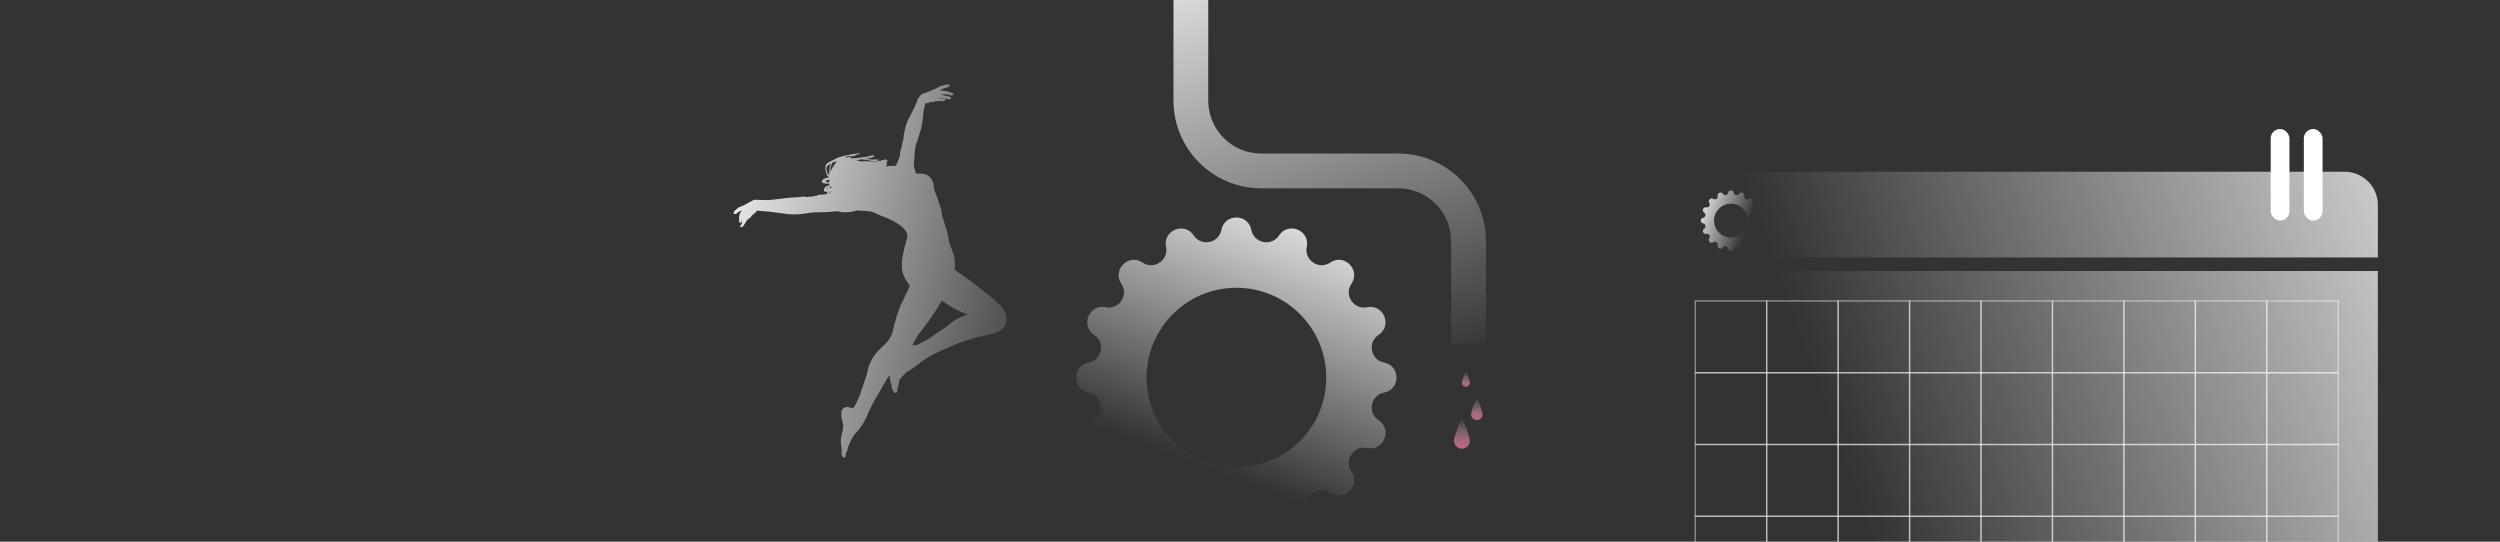<?xml version="1.0" encoding="UTF-8"?><svg id="Layer_2" xmlns="http://www.w3.org/2000/svg" xmlns:xlink="http://www.w3.org/1999/xlink" viewBox="0 0 1366 295.96"><rect x="0" y="0" width="1366" height="295.96" fill="#333333" stroke="none"/><defs><style>.cls-1{fill:url(#linear-gradient-2);}.cls-2{fill:#fff;}.cls-3{fill:url(#linear-gradient-6);}.cls-4{fill:url(#linear-gradient-10);}.cls-5{opacity:.11;}.cls-6{opacity:.44;stroke:#fff;stroke-miterlimit:10;stroke-width:.75px;}.cls-6,.cls-7,.cls-8{fill:none;}.cls-9{fill:url(#linear-gradient-5);}.cls-10{fill:url(#linear-gradient-7);}.cls-8{clip-path:url(#clippath);}.cls-11{fill:url(#linear-gradient-9);}.cls-12{fill:url(#linear-gradient-3);}.cls-13{fill:url(#linear-gradient);}.cls-14{fill:url(#linear-gradient-4);}.cls-15{fill:url(#linear-gradient-8);}</style><clipPath id="clippath"><rect class="cls-7" width="1366" height="295.96"/></clipPath><linearGradient id="linear-gradient" x1="1391.52" y1="14.13" x2="975.94" y2="163.04" gradientUnits="userSpaceOnUse"><stop offset="0" stop-color="#fff"/><stop offset="1" stop-color="#fff" stop-opacity="0"/></linearGradient><linearGradient id="linear-gradient-2" x1="1430.02" y1="121.57" x2="1014.05" y2="270.62" xlink:href="#linear-gradient"/><linearGradient id="linear-gradient-3" x1="717.52" y1="95.27" x2="657.41" y2="254.37" xlink:href="#linear-gradient"/><linearGradient id="linear-gradient-4" x1="836.25" y1="227.62" x2="824.93" y2="257.61" gradientTransform="translate(697.25 948.89) rotate(-90)" xlink:href="#linear-gradient"/><linearGradient id="linear-gradient-5" x1="674.05" y1="-68.34" x2="764.51" y2="210.33" xlink:href="#linear-gradient"/><linearGradient id="linear-gradient-6" x1="798.48" y1="250.86" x2="799.15" y2="228.42" gradientUnits="userSpaceOnUse"><stop offset="0" stop-color="#ff3f7b"/><stop offset="1" stop-color="#fff" stop-opacity="0"/></linearGradient><linearGradient id="linear-gradient-7" x1="800.8" y1="214.15" x2="801.13" y2="202.93" xlink:href="#linear-gradient-6"/><linearGradient id="linear-gradient-8" x1="806.71" y1="233.65" x2="807.2" y2="217.39" xlink:href="#linear-gradient-6"/><linearGradient id="linear-gradient-9" x1="372.67" y1="119.83" x2="584.34" y2="170.94" xlink:href="#linear-gradient"/><linearGradient id="linear-gradient-10" x1="352.46" y1="203.51" x2="564.13" y2="254.62" xlink:href="#linear-gradient"/></defs><g id="Layer_1-2"><g class="cls-8"><path class="cls-13" d="m1299.27,112v28.68h-406.12v-28.68c0-10.03,8.14-18.17,18.17-18.17h369.78c10.03,0,18.17,8.14,18.17,18.17Z"/><rect class="cls-5" x="803.79" y="252.05" width="61.47" height="43.22"/><path class="cls-1" d="m893.15,148.09h406.12v173.37c0,10.03-8.14,18.17-18.17,18.17h-369.78c-10.03,0-18.17-8.14-18.17-18.17v-173.37Z"/><rect class="cls-6" x="926.29" y="164.44" width="39.04" height="39.22"/><rect class="cls-6" x="965.32" y="164.44" width="39.04" height="39.22"/><rect class="cls-6" x="1004.36" y="164.44" width="39.04" height="39.22"/><rect class="cls-6" x="1043.39" y="164.44" width="39.04" height="39.22"/><rect class="cls-6" x="1082.43" y="164.44" width="39.04" height="39.22"/><rect class="cls-6" x="1121.46" y="164.44" width="39.04" height="39.22"/><rect class="cls-6" x="1160.5" y="164.44" width="39.04" height="39.22"/><rect class="cls-6" x="1199.53" y="164.44" width="39.04" height="39.22"/><rect class="cls-6" x="1238.57" y="164.44" width="39.04" height="39.22"/><rect class="cls-6" x="926.29" y="203.66" width="39.04" height="39.22"/><rect class="cls-6" x="965.32" y="203.66" width="39.04" height="39.22"/><rect class="cls-6" x="1004.36" y="203.66" width="39.04" height="39.22"/><rect class="cls-6" x="1043.39" y="203.66" width="39.04" height="39.22"/><rect class="cls-6" x="1082.43" y="203.66" width="39.04" height="39.22"/><rect class="cls-6" x="1121.46" y="203.66" width="39.04" height="39.22"/><rect class="cls-6" x="1160.5" y="203.66" width="39.04" height="39.22"/><rect class="cls-6" x="1199.53" y="203.66" width="39.04" height="39.22"/><rect class="cls-6" x="1238.57" y="203.66" width="39.04" height="39.22"/><rect class="cls-6" x="926.29" y="242.88" width="39.04" height="39.22"/><rect class="cls-6" x="965.32" y="242.88" width="39.04" height="39.22"/><rect class="cls-6" x="1004.36" y="242.88" width="39.04" height="39.22"/><rect class="cls-6" x="1043.39" y="242.88" width="39.04" height="39.22"/><rect class="cls-6" x="1082.43" y="242.88" width="39.04" height="39.22"/><rect class="cls-6" x="1121.46" y="242.88" width="39.04" height="39.22"/><rect class="cls-6" x="1160.5" y="242.88" width="39.04" height="39.22"/><rect class="cls-6" x="1199.53" y="242.88" width="39.04" height="39.22"/><rect class="cls-6" x="1238.57" y="242.88" width="39.04" height="39.22"/><rect class="cls-6" x="926.29" y="282.1" width="39.04" height="39.22"/><rect class="cls-6" x="965.32" y="282.1" width="39.04" height="39.22"/><rect class="cls-6" x="1004.36" y="282.1" width="39.04" height="39.22"/><rect class="cls-6" x="1043.39" y="282.1" width="39.04" height="39.22"/><rect class="cls-6" x="1082.43" y="282.1" width="39.04" height="39.22"/><rect class="cls-6" x="1121.46" y="282.1" width="39.04" height="39.22"/><rect class="cls-6" x="1160.5" y="282.1" width="39.04" height="39.22"/><rect class="cls-6" x="1199.53" y="282.1" width="39.04" height="39.22"/><rect class="cls-6" x="1238.57" y="282.1" width="39.04" height="39.22"/><rect class="cls-2" x="1258.81" y="70.49" width="10.24" height="50.05" rx="5.12" ry="5.12"/><rect class="cls-2" x="1240.71" y="70.49" width="10.24" height="50.05" rx="5.12" ry="5.12"/><path class="cls-12" d="m756.27,214.51c4.51-.86,6.77-4.52,6.77-8.18s-2.26-7.32-6.77-8.18c-4.32-.83-6.77-4.51-6.77-8.24,0-2.6,1.19-5.22,3.76-6.91,7.13-4.68,3.37-15.31-4.41-15.31-.6,0-1.21.06-1.85.19-5.56,1.15-10.04-3.28-10.04-8.18,0-1.56.45-3.17,1.46-4.66,4.11-6.05-.85-13.08-6.88-13.08-1.54,0-3.15.46-4.69,1.51-5.68,3.85-13.02-.42-13.02-6.81,0-.57.05-1.17.18-1.77,1.21-5.89-3.5-10.05-8.31-10.05-2.52,0-5.07,1.15-6.81,3.79-4.12,6.25-13.74,4.33-15.15-3.01-.86-4.52-4.52-6.77-8.18-6.77s-7.32,2.25-8.19,6.77c-.82,4.32-4.51,6.77-8.23,6.77-2.6,0-5.22-1.19-6.91-3.76-4.69-7.13-15.32-3.37-15.32,4.4,0,.6.07,1.22.2,1.86,1.15,5.56-3.28,10.04-8.18,10.04-1.56,0-3.17-.45-4.66-1.46-6.05-4.11-13.08.85-13.08,6.87,0,1.54.46,3.15,1.51,4.7,3.86,5.68-.43,13.02-6.82,13.02-.57,0-1.16-.06-1.76-.18-5.9-1.21-10.06,3.5-10.06,8.31,0,2.52,1.15,5.07,3.79,6.81,2.57,1.69,3.76,4.31,3.76,6.91,0,3.73-2.44,7.41-6.77,8.24-4.51.86-6.76,4.52-6.76,8.18s2.25,7.32,6.76,8.18c4.33.83,6.77,4.51,6.77,8.24,0,2.6-1.19,5.22-3.76,6.91-7.12,4.69-3.37,15.32,4.41,15.32.6,0,1.22-.07,1.86-.2,5.56-1.15,10.04,3.28,10.04,8.19,0,1.55-.45,3.16-1.46,4.65-4.11,6.05.85,13.08,6.87,13.08,1.54,0,3.15-.46,4.7-1.51,5.68-3.86,13.02.42,13.02,6.82,0,.57-.06,1.16-.18,1.76-1.22,5.9,3.49,10.05,8.3,10.05,2.52,0,5.08-1.14,6.82-3.79,1.69-2.57,4.31-3.76,6.91-3.76,3.72,0,7.41,2.45,8.23,6.78.87,4.51,4.53,6.77,8.19,6.77s7.32-2.26,8.18-6.77c.83-4.33,4.51-6.78,8.24-6.78,2.6,0,5.22,1.19,6.91,3.76,4.68,7.14,15.31,3.38,15.31-4.41,0-.59-.06-1.21-.19-1.85-1.15-5.56,3.27-10.04,8.18-10.04,1.56,0,3.17.45,4.66,1.46,6.05,4.11,13.08-.85,13.08-6.88,0-1.54-.46-3.14-1.51-4.69-3.86-5.68.42-13.02,6.82-13.02.57,0,1.16.06,1.76.18,5.89,1.22,10.05-3.49,10.05-8.3,0-2.53-1.15-5.08-3.79-6.82-2.57-1.69-3.76-4.31-3.76-6.91,0-3.73,2.45-7.41,6.77-8.24Zm-80.71,40.91c-27.11,0-49.09-21.98-49.09-49.09s21.98-49.09,49.09-49.09,49.09,21.98,49.09,49.09-21.98,49.09-49.09,49.09Z"/><path class="cls-14" d="m947.35,105.33c-.16-.85-.85-1.28-1.54-1.28s-1.38.43-1.54,1.28c-.16.81-.85,1.28-1.55,1.28-.49,0-.98-.22-1.3-.71-.88-1.34-2.89-.64-2.89.83,0,.11.01.23.04.35.22,1.05-.62,1.89-1.54,1.89-.29,0-.6-.08-.88-.28-1.14-.77-2.47.16-2.47,1.3,0,.29.09.59.28.88.73,1.07-.08,2.45-1.28,2.45-.11,0-.22,0-.33-.03-1.11-.23-1.89.66-1.89,1.57,0,.48.22.96.71,1.28,1.18.78.82,2.59-.57,2.86-.85.16-1.28.85-1.28,1.54s.42,1.38,1.28,1.54c.81.15,1.28.85,1.28,1.55,0,.49-.22.98-.71,1.3-1.34.88-.64,2.89.83,2.89.11,0,.23-.01.35-.04,1.05-.22,1.89.62,1.89,1.54,0,.29-.08.6-.28.88-.77,1.14.16,2.47,1.29,2.47.29,0,.59-.09.89-.28,1.07-.73,2.45.08,2.45,1.29,0,.11-.01.22-.03.33-.23,1.11.66,1.9,1.57,1.9.47,0,.96-.22,1.28-.71.32-.48.81-.71,1.3-.71.7,0,1.4.46,1.55,1.28.16.85.85,1.27,1.54,1.27s1.38-.42,1.54-1.27c.16-.82.85-1.28,1.55-1.28.49,0,.98.22,1.3.71.88,1.34,2.89.64,2.89-.83,0-.11-.01-.23-.04-.35-.22-1.05.62-1.89,1.54-1.89.29,0,.6.08.88.28,1.14.77,2.47-.16,2.47-1.29,0-.29-.09-.59-.28-.89-.73-1.07.08-2.45,1.29-2.45.11,0,.22.01.33.03,1.11.23,1.89-.66,1.89-1.56,0-.48-.21-.96-.71-1.29-.48-.32-.71-.81-.71-1.3,0-.7.46-1.4,1.28-1.55.85-.16,1.28-.85,1.28-1.54s-.43-1.38-1.28-1.54c-.82-.16-1.28-.85-1.28-1.55,0-.49.22-.98.71-1.3,1.35-.88.64-2.89-.83-2.89-.11,0-.23.01-.35.04-1.05.22-1.89-.62-1.89-1.54,0-.29.08-.6.28-.88.77-1.14-.16-2.47-1.3-2.47-.29,0-.59.09-.88.28-1.07.73-2.45-.08-2.45-1.29,0-.11.01-.22.03-.33.23-1.11-.66-1.89-1.56-1.89-.48,0-.96.22-1.29.71-.32.48-.81.71-1.3.71-.7,0-1.4-.46-1.55-1.28Zm7.71,15.21c0,5.11-4.14,9.25-9.25,9.25s-9.25-4.14-9.25-9.25,4.14-9.25,9.25-9.25,9.25,4.14,9.25,9.25Z"/><path class="cls-9" d="m811.92,187.61l-19,.57v-56.38c0-15.94-12.97-28.91-28.91-28.91h-74.91c-26.42,0-47.91-21.49-47.91-47.91V-33.34h19V54.99c0,15.94,12.97,28.91,28.91,28.91h74.91c26.42,0,47.91,21.49,47.91,47.91v55.81Z"/><path class="cls-3" d="m803.12,240.81c0,2.39-1.94,4.33-4.33,4.33s-4.33-1.94-4.33-4.33,4.33-13.22,4.33-13.22c0,0,4.33,10.83,4.33,13.22Z"/><path class="cls-10" d="m803.12,209.12c0,1.2-.97,2.17-2.17,2.17s-2.17-.97-2.17-2.17,2.17-6.61,2.17-6.61c0,0,2.17,5.41,2.17,6.61Z"/><path class="cls-15" d="m810.07,226.37c0,1.73-1.41,3.14-3.14,3.14s-3.14-1.41-3.14-3.14,3.14-9.58,3.14-9.58c0,0,3.14,7.84,3.14,9.58Z"/><circle class="cls-5" cx="1140.98" cy="-163.89" r="233.97"/><circle class="cls-5" cx="675.57" cy="206.9" r="49.08"/><rect class="cls-5" x="868.29" y="224.3" width="25.15" height="127.43" rx="12.58" ry="12.58"/><path class="cls-11" d="m401.08,116.92c.45.03.95.09,1.31-.23.85-.71,1.78-1.4,2.9-1.61-.55.73-1.12,1.51-1.25,2.45-.14.88-.36,1.82-.12,2.69-.12.27-.2.86.11.99-.04.29.22.62.52.46.88-.17.78-1.25.74-1.93.07-.11.14-.21.21-.32-.24.84-.1,1.73-.16,2.59-.19.66-.85,1.16-.86,1.88,0,.33.38.27.59.24.66-.02,1.13-.59,1.42-1.12.28-.59.73-1.07,1.04-1.64.33-.61.78-1.15,1.27-1.65.34-.36.87-.43,1.19-.81.37-.41.57-.96,1.02-1.3.66-.52,1.27-1.11,1.93-1.64.31-.25.5-.6.69-.94.84.24,1.73.19,2.59.26,4.98.28,9.89,1.22,14.84,1.79,1.8.08,3.6.07,5.39-.01,1.93-.16,3.86-.43,5.77-.76,2.5-.46,5.06-.23,7.59-.35,2.47-.08,4.93-.25,7.39-.54.71-.12,1.34.29,2.02.41,1.6.21,3.22.28,4.82.02,1.6.01,3.06-.7,4.63-.86,1.44.14,2.88.3,4.33.24,1.17.13,2.37.18,3.51.54,1.59.55,3.09,1.33,4.62,2.02.81.37,1.67.59,2.49.93,2.96,1.13,5.77,2.64,8.33,4.5,1.76,1.33,3.44,3.08,3.8,5.34.22,1.32-.43,2.52-.71,3.77-.76,2.49-1.36,5.04-1.84,7.6-.54,3.14-.68,6.43.18,9.52.63,2.57,2.42,4.58,3.76,6.79-1.34,2.88-2.67,5.77-4.08,8.61-.67,1.42-1.38,2.83-1.87,4.32-1.28,3.17-2.11,6.5-2.93,9.81-.27,1.13-.37,2.32-.87,3.39-.82,2.21-2.2,4.2-3.91,5.82-1.45,1.49-3.11,2.79-4.44,4.4-1.27,1.47-2.29,3.13-3.18,4.86-.75,1.67-1.56,3.35-1.79,5.19-.29,2.14-1.18,4.13-1.88,6.16-1.17,3.18-1.97,6.5-3.42,9.58-.47,1.06-1.08,2.04-1.55,3.1-.28.55-.54,1.23-1.17,1.46-1.02.09-1.96-.4-2.94-.58-1.15.04-2.46.49-3.02,1.58-.49,1.45-.46,3.04-.18,4.53.32,1.55.91,3.07.84,4.68-.18,1.84-.69,3.62-1.08,5.42-.42,1.73-.22,3.52-.06,5.28.03.3.19.56.32.82-.27.53-.3,1.15.15,1.6-.35.62-.22,1.35-.29,2.03.08.52.38.98.67,1.4.38.49,1.13.44,1.5-.03.28-.6.17-1.28.28-1.92.15-.57.57-1.04.68-1.62.28-1.44.78-2.83,1.4-4.16.61-1.15,1.2-2.3,1.83-3.44.63-1.18,1.66-2.05,2.51-3.06.9-1.02,1.66-2.16,2.45-3.26.5-.68.82-1.47,1.23-2.2.77-1.29,1.41-2.66,1.96-4.06.61-1.59,1.43-3.09,2.17-4.62.95-1.98,2.17-3.82,3.24-5.74,2.09-3.56,3.95-7.26,6.38-10.6.06.37.15.74.21,1.11-.04.46-.31.91-.15,1.37.1.35.31.65.62.85-.32.61-.25,1.67.62,1.72-.36.59-.46,1.39.03,1.94,0,.28-.09.58.02.86.14.4.59.56.76.94.23.41.52.9,1.03.97.39.11.69-.24.91-.51.33-.62.05-1.36.3-1.99.43-1.25.66-2.55.86-3.85.12-.72.52-1.36,1-1.9,1.02-1.14,1.99-2.35,3.26-3.24,1.17-.8,2.43-1.46,3.58-2.28.91-.65,1.81-1.3,2.63-2.04,1.19-.94,2.47-1.76,3.7-2.63,1.31-.95,2.76-1.68,4.16-2.47,1.96-1.11,4.06-1.94,6.09-2.89,2.53-1.06,5.01-2.26,7.57-3.26,2.28-.89,4.64-1.56,6.96-2.31,1.04-.32,2.02-.8,3.09-.98,2.85-.56,5.64-1.41,8.49-1.97,1.21-.13,2.42-.38,3.47-1.03,1.91-1.1,3.85-2.6,4.43-4.83.43-1.97.32-4.13-.59-5.96-.33-.97-1-1.76-1.58-2.59-1.75-1.96-3.67-3.78-5.73-5.41-4.8-3.87-9.57-7.79-14.64-11.32-1.81-1.27-3.67-2.47-5.49-3.73.04-1.07.11-2.13.15-3.2.04-.68-.23-1.33-.26-2.01-.1-1.33-.13-2.72-.78-3.92-.29-.51-.38-1.1-.5-1.66-.18-.91-.92-1.58-1.1-2.48-.13-.6-.3-1.19-.54-1.76-.31-.71-.28-1.5-.39-2.25-.22-2.12-.88-4.16-1.53-6.18-.58-1.66-1-3.37-1.61-5.02-.28-.72-.52-1.48-.52-2.26.01-1.53-.5-3-1.02-4.42-.59-1.61-1-3.28-1.62-4.88-.39-.99-.82-1.98-1.21-2.97-.5-1.16-.39-2.45-.64-3.66-.31-2.02-1.46-3.93-3.22-5.01-.84-.56-1.83-.87-2.83-.89h0c-1.17-.19-2.36-.13-3.54-.14-.29-1.11-.69-2.18-1.09-3.26-.17-1.07-.06-2.16-.03-3.24.17-1.9.36-3.8.5-5.71.13-1.05.11-2.12.44-3.13.11-.35.21-.7.28-1.06.09-.56.58-.95.69-1.51.22-.98.44-1.97.81-2.9.95-2.52,1.59-5.15,1.91-7.82.32-2.64.45-5.31,1.11-7.9.15-.65.37-1.27.47-1.93.92.13,1.77-.32,2.65-.49.69-.25,1.42-.24,2.14-.25.35,0,.6-.29.92-.41.82-.09,1.64.04,2.47.02.77-.03,1.6.2,2.33-.18.34-.19.52-.85.12-1.05-.91-.17-1.86-.08-2.76-.32-.34-.09-.69-.13-1.05-.13.05-.03.15-.1.2-.14.69.11,1.39.05,2.07.18.93.18,1.88.23,2.79.48.65.13,1.43.32,2-.14.17-.11.44-.4.19-.58-.43-.48-1.11-.6-1.71-.76-1.4-.3-2.78-.71-4.19-1.03.46,0,.94.12,1.38-.05.76-.34,1.55.16,2.34.11.77-.06,1.42.43,2.17.5.52.15,1.08-.17,1.32-.63-.01-.36-.43-.49-.68-.66-2.08-.98-4.4-1.37-6.68-1.4.6-.3,1.07-.85,1.73-1.03.76-.26,1.49-.57,2.28-.69.64-.09,1.24-.61,1.24-1.3-.25-.3-.71-.24-1.07-.27-.91,0-1.76.35-2.65.5-1.41.24-2.65.99-3.82,1.77-1.3.47-2.56,1.05-3.83,1.59-1.65.6-3.5.99-4.76,2.32-.35.35-.52.84-.88,1.19-.48.47-.59,1.17-.83,1.77-1.22,3.64-3.29,6.89-4.96,10.33-1.1,2.34-1.63,4.88-2.17,7.39-.15.82-.09,1.65-.21,2.47-.07.6-.27,1.18-.43,1.76-.37,1.29-.64,2.61-.84,3.94-.08.56-.45,1.02-.58,1.56-.23.8.11,1.66-.21,2.45-.64,1.83-1.27,3.68-2.17,5.41-1.65-.04-3.35-.13-4.94.43-.14-.23-.28-.47-.41-.71.23-.17.46-.35.68-.53-.09-.12-.17-.24-.26-.37-.07-.03-.2-.09-.27-.11.13-.18.26-.36.39-.54-.21.02-.42.04-.63.05.33-.34.75-.56,1.08-.9-.43-.31-.78-1.08-1.41-.78-.86.29-1.84.27-2.63.7-.66.06-1.33.19-1.96.41-1.42.14-2.85-.12-4.27-.1-1.25-.16-2.51.03-3.76.02-1.07.14-2.04-.46-3.09-.45.18-.07.37-.14.54-.23.65-.11,1.25-.41,1.92-.41,1.7-.05,3.37.42,5.03.61.31.32.78.24,1.18.3,1.05.05,2.14.17,3.14-.22,0-.05.03-.16.04-.22.12-.1.23-.19.35-.28-.8-.22-1.63-.18-2.45-.18-.28,0-.57,0-.83.13-.9.03-1.77-.22-2.66-.28-.35-.08-.7-.13-1.05-.2.15-.04.3-.1.44-.17.69.06,1.38-.1,2.01-.34.49.03.94-.15,1.36-.37.33-.18.74-.3.9-.68-.37-.02-.74-.03-1.11-.03.35-.12.73-.19,1-.45-1.06.09-2.1.4-3.13.67-1.57.41-3.2.52-4.81.72-.58.06-1.14.31-1.73.26-.32-.02-.63-.01-.95.05-.65.03-1.3.09-1.95.15-.28-.08-.56-.17-.8-.34.34-.18.68-.38.92-.68-.55.03-1.05.28-1.57.4-.74.1-1.5.12-2.24-.04.52-.2,1.04-.38,1.58-.53.95-.02,1.9.02,2.85-.05.75-.04,1.43-.39,2.1-.7-.02-.07-.07-.2-.09-.27.23-.02.45-.05.67-.09.44.14.91-.07,1.34-.2-.68-.49-1.57-.27-2.34-.14-.63.09-1.25.16-1.87.31-3.08.62-6.26,1.04-9.1,2.46-.6.34-1.17.76-1.84.95l.03.02c-.89.27-1.76.69-2.49,1.27h-.02c-.88.57-1.44,1.56-1.4,2.62.06,1.53.33,3.1,1.11,4.43.19.38.65.55.82.92-.82.17-1.64.36-2.43.66-.84.31-1.6,1.18-1.33,2.13,1.22.87,2.79.64,4.2.69-.13.3-.26.6-.4.89-.92.39-2.14.6-2.53,1.66-.33.61-.28,1.37.22,1.88.54,0,1.08-.02,1.6-.12-.22.44-.4.9-.55,1.37-.8.14-1.61.25-2.42.31-.68.05-1.38-.1-2.05.12-.53.15-.96.59-1.53.57-.73.05-1.46.18-2.16.39-.46.16-.93-.01-1.4-.06-.41.06-.78.38-1.21.29-.67-.13-1.33-.39-2.02-.24-1.74.28-3.51.35-5.27.44-3.4.19-6.77.68-10.14,1.09-1.98.23-3.96.44-5.95.36-1.24,0-2.48-.23-3.73-.1-.46.02-.9-.17-1.36-.11-.58.07-1.1.35-1.59.64-.85.5-1.72.98-2.61,1.41-.94.45-1.79,1.11-2.8,1.39-.99.29-1.97.72-2.71,1.46-.46.46-1.06.79-1.43,1.35-.3.44-.61,1.01-.32,1.53Zm77.08-29.45c.2,0,.4,0,.6-.01h0c-.2.01-.4.01-.6.01Zm20.45,101.02c2.63-5.76,7.1-10.35,10.58-15.58,1.91-2.8,3.69-5.69,5.42-8.61.67.48,1.36.93,2.06,1.36,1.44.95,2.87,1.94,4.41,2.73,1.09.65,2.3,1.08,3.41,1.7,1.39.67,2.84,1.21,4.29,1.73-.52.37-1.2.41-1.78.66-2.79,1.08-5.59,2.35-7.82,4.39-.95.88-1.98,1.66-3.07,2.34-2.48,1.58-4.85,3.31-7.27,4.96-1.99,1.38-4.11,2.56-6.3,3.6-1.19.62-2.57,1.23-3.92.73Zm-18.51-98.96c.18.03.35.06.53.07-.18-.02-.36-.04-.53-.07Zm-2.12,2.26c.12-.04.35-.12.47-.16h0c-.12.04-.35.12-.47.16Zm-.37-3.07h0c.1.02.2.03.31.05-.1-.01-.2-.03-.31-.05Zm-24.28,9.44c.15.65-.52,1.09-.78,1.62-.65-.18-1.25-.51-1.8-.9.85-.27,1.7-.55,2.57-.72Zm.72-9c-.56,1.26-.79,2.63-.95,3.99-.11.86.03,1.73,0,2.6-.48-.42-.94-.91-1.13-1.53-.27-.88-.46-1.8-.43-2.73.58-1.02,1.61-1.61,2.5-2.32Zm2.19.35c-.42.41-.82.86-1.11,1.37-.66.91-.71,2.13-1.53,2.95.1-1.68.4-3.39,1.14-4.91.81-.27,1.59-.66,2.44-.79-.3.47-.56.97-.94,1.38Zm-1.43,2.57c.15-.3.3-.6.45-.9.2-.31.4-.63.65-.91l.21-.08c-.27.73-.81,1.31-1.31,1.89Zm-.76,10.72c-.22.04-.43.08-.65.13.14-.45.3-.9.49-1.34.14.15.27.31.4.47-.09.24-.17.49-.24.73Zm-.61,2.24c-.08-.21.16-.55.37-.55.12.21-.09.73-.37.55Zm-.75.82c.17-.25.35-.5.53-.75.1.07.29.22.38.3-.16.36-.57.37-.91.45Zm-.23-2.84c-.3.06-.6.03-.91.03.37-.29.76-.54,1.17-.77-.08.25-.15.5-.27.74Z"/><path class="cls-4" d="m439.99,224.74c.19.14.3.11.33-.1-.18-.15-.29-.11-.33.1Z"/></g></g></svg>